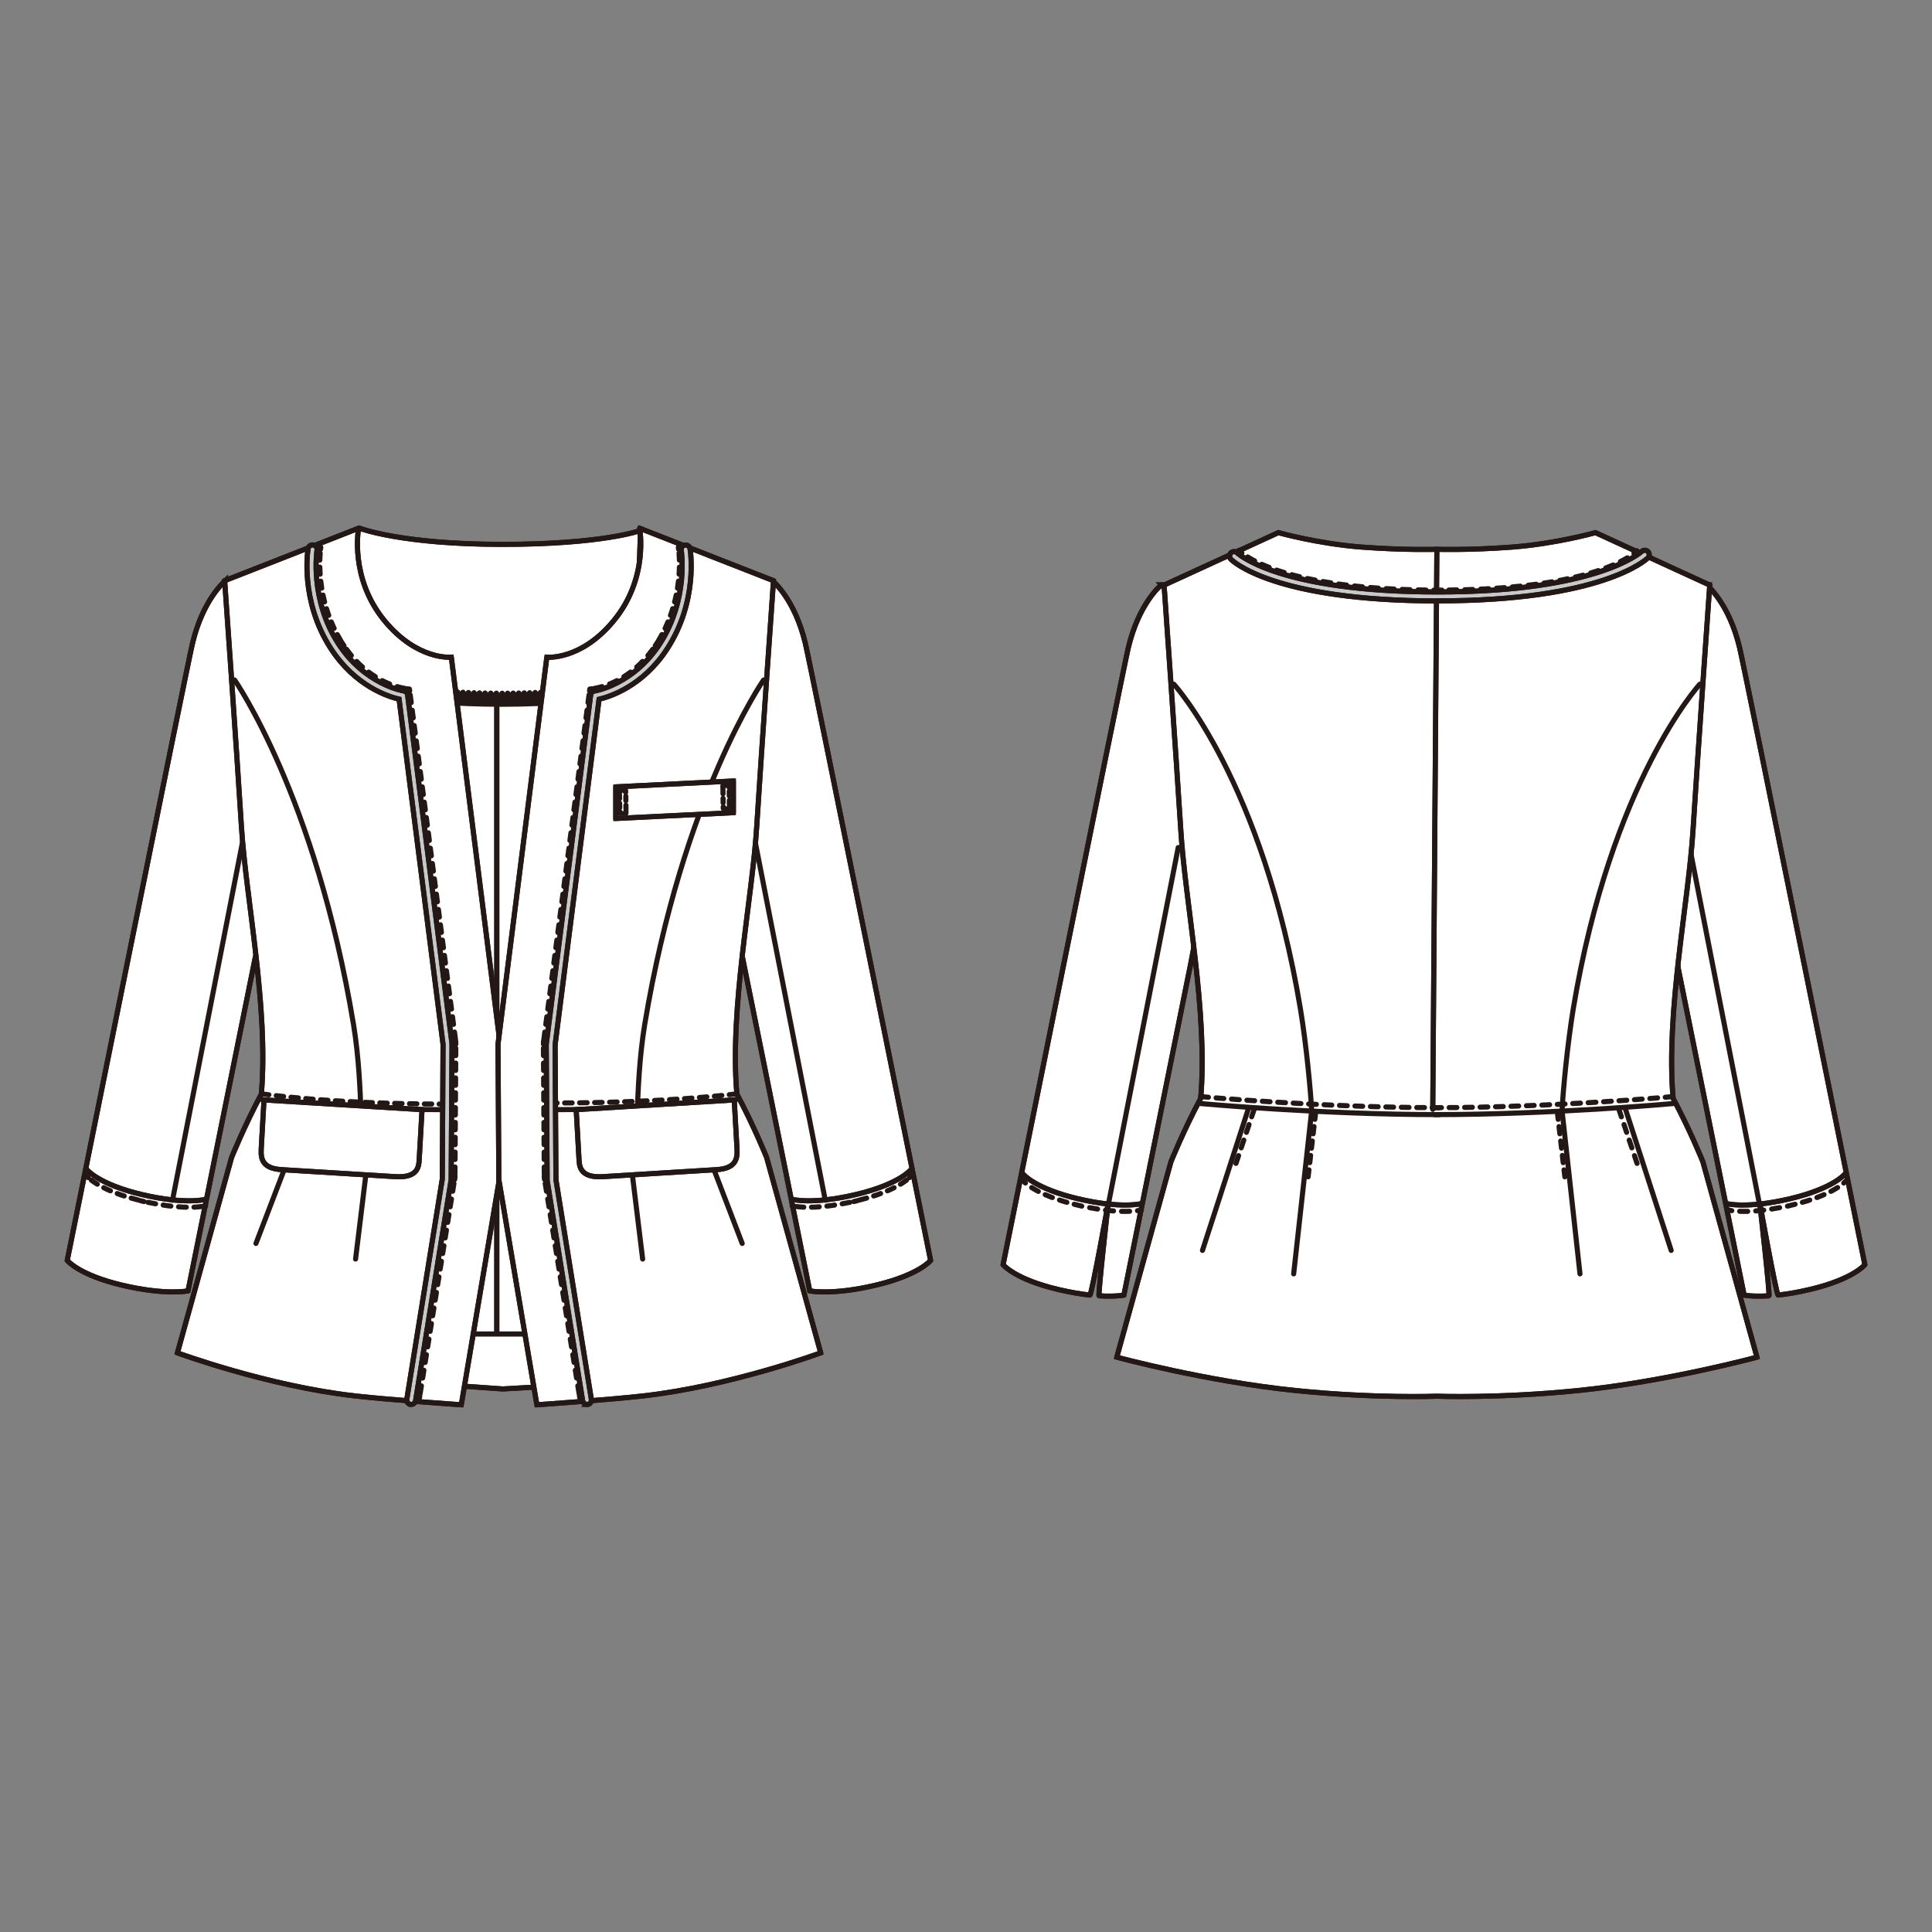 <?xml version="1.0" encoding="UTF-8"?>
<svg xmlns="http://www.w3.org/2000/svg" version="1.1" viewBox="0 0 250 250">
  <rect x="0" y="0" width="250" height="250" fill="#808080" stroke="none"/>
  <!-- Generator: Adobe Illustrator 30.0.0, SVG Export Plug-In . SVG Version: 2.1.1 Build 123)  -->
  <defs>
    <style>
      .st0 {
        stroke-dasharray: 1.03 1.03;
      }

      .st0, .st1, .st2, .st3, .st4, .st5, .st6, .st7, .st8, .st9, .st10, .st11, .st12, .st13, .st14, .st15, .st16, .st17 {
        fill: none;
      }

      .st0, .st1, .st2, .st3, .st4, .st5, .st6, .st8, .st9, .st10, .st11, .st12, .st13, .st14, .st15, .st16, .st17 {
        stroke: #231815;
        stroke-width: .66px;
      }

      .st0, .st2, .st3, .st4, .st5, .st6, .st8, .st9, .st10, .st11, .st12, .st13, .st14, .st15, .st16, .st17 {
        stroke-linecap: round;
        stroke-linejoin: round;
      }

      .st1 {
        stroke-miterlimit: 10;
      }

      .st18 {
        fill: #fff;
      }

      .st2 {
        stroke-dasharray: .58 .58;
      }

      .st4 {
        stroke-dasharray: .95 .95;
      }

      .st5 {
        stroke-dasharray: .96 .96;
      }

      .st6 {
        stroke-dasharray: 1.04 1.04;
      }

      .st8 {
        stroke-dasharray: .94 .94;
      }

      .st9 {
        stroke-dasharray: .99 .99;
      }

      .st19 {
        isolation: isolate;
      }

      .st10 {
        stroke-dasharray: .97 .97;
      }

      .st11 {
        stroke-dasharray: 1 1;
      }

      .st12 {
        stroke-dasharray: .91 .91;
      }

      .st20 {
        mix-blend-mode: multiply;
      }

      .st13 {
        stroke-dasharray: 1.04 1.04;
      }

      .st14 {
        stroke-dasharray: 1.02 1.02;
      }

      .st15 {
        stroke-dasharray: 1.06 1.06;
      }

      .st16 {
        stroke-dasharray: 1 1;
      }

      .st21 {
        fill: #c8c9ca;
      }

      .st17 {
        stroke-dasharray: .96 .96;
      }
    </style>
  </defs>
  <g class="st19">
    <g id="_レイヤー_1">
      <g>
        <g class="st20">
          <path class="st18" d="M65.06,179.73l-11.16-.79-17.83-102.53,10.52-8.04s5.36,2.07,18.41,2.07,17.89-1.8,17.89-1.8l-4.15,110.3-13.68.79Z"/>
          <path class="st1" d="M65.06,179.73l-11.16-.79-17.83-102.53,10.52-8.04s5.36,2.07,18.41,2.07,17.89-1.8,17.89-1.8l-4.15,110.3-13.68.79Z"/>
          <path class="st3" d="M65.06,179.73l-11.16-.79-17.83-102.53,10.52-8.04s5.36,2.07,18.41,2.07,17.89-1.8,17.89-1.8l-4.15,110.3-13.68.79Z"/>
          <line class="st1" x1="64.27" y1="91.17" x2="64.27" y2="172.34"/>
          <line class="st1" x1="64.3" y1="91.1" x2="64.3" y2="172.34"/>
          <path class="st3" d="M61.3,172.62h6.57M46.59,89.06s5.36,2.07,18.41,2.07,18.3-2.26,18.3-2.26"/>
          <path class="st1" d="M46.82,87.66c.16.06-.31,1.23-.09,1.3.09.03.58-1.14.71-1.1.1.03-.13,1.28,0,1.31.1.03.54-1.16.67-1.13.11.03-.09,1.28.03,1.31.11.03.51-1.17.64-1.15.11.03-.06,1.28.06,1.31.11.03.49-1.18.62-1.16.11.02-.03,1.28.09,1.31.11.02.47-1.19.59-1.17.11.02,0,1.29.11,1.31.12.02.46-1.2.58-1.18.11.02.01,1.28.13,1.3.11.02.44-1.21.56-1.19.11.02.03,1.28.15,1.3.12.02.43-1.21.55-1.19.11.02.05,1.28.17,1.3.11.02.41-1.22.52-1.2.12.02.06,1.29.18,1.3.11.02.39-1.22.51-1.21.11.01.08,1.28.19,1.3.11.01.38-1.23.49-1.21.11.01.09,1.28.21,1.3.12.01.37-1.23.49-1.22.12.01.11,1.28.22,1.29.12.01.36-1.23.47-1.22.12.01.12,1.28.24,1.29.12,0,.34-1.24.47-1.23.12,0,.13,1.28.25,1.29.12.01.34-1.24.46-1.23.12,0,.14,1.28.26,1.29.12,0,.33-1.24.45-1.23.12,0,.15,1.27.27,1.28.12,0,.32-1.25.44-1.24.11,0,.16,1.27.28,1.28.12,0,.3-1.25.42-1.24.12,0,.17,1.28.29,1.28.12,0,.29-1.25.41-1.24.12,0,.18,1.27.3,1.28.12,0,.29-1.25.41-1.25.12,0,.19,1.27.32,1.28.12,0,.28-1.25.4-1.25.12,0,.2,1.27.32,1.27.12,0,.27-1.26.39-1.25.12,0,.21,1.27.33,1.27.12,0,.27-1.26.39-1.25.12,0,.22,1.27.35,1.27.12,0,.26-1.26.38-1.26.12,0,.23,1.27.35,1.27.12,0,.26-1.26.38-1.26s.24,1.27.37,1.27.25-1.26.38-1.26c.12,0,.24,1.26.36,1.26.12,0,.24-1.27.35-1.27s.25,1.26.37,1.26c.12,0,.22-1.26.34-1.27.12,0,.26,1.26.38,1.26.12,0,.22-1.27.34-1.27.12,0,.27,1.26.38,1.25.12,0,.21-1.27.33-1.27s.27,1.25.39,1.25c.12,0,.2-1.27.32-1.27.12,0,.29,1.25.41,1.25.12,0,.18-1.27.3-1.28.12,0,.3,1.25.41,1.25.12,0,.18-1.27.3-1.28.12,0,.3,1.25.42,1.24.12,0,.17-1.27.29-1.28.12,0,.31,1.25.43,1.24.12-.01.16-1.28.28-1.28.12,0,.32,1.24.44,1.23.12,0,.15-1.28.27-1.28.12,0,.33,1.24.45,1.23.12,0,.14-1.28.26-1.29.12,0,.35,1.24.47,1.23s.12-1.28.24-1.29c.12,0,.37,1.24.48,1.22.12,0,.11-1.28.23-1.29.12,0,.37,1.23.49,1.22.12,0,.1-1.28.22-1.3.12-.01.39,1.23.5,1.21.12-.02.08-1.28.2-1.3.12-.01.4,1.22.52,1.21.12-.01.07-1.28.18-1.3.12-.02.42,1.22.53,1.2.12-.02.05-1.28.17-1.3.12-.02.43,1.21.55,1.19.11-.02.03-1.28.14-1.3.12-.02.45,1.2.56,1.18.12-.02.01-1.29.13-1.3.12-.02.47,1.2.58,1.18.12-.02,0-1.29.1-1.31.12-.02.48,1.19.6,1.17.12-.02-.03-1.28.08-1.31.12-.02.5,1.19.61,1.16.11-.03-.06-1.28.05-1.31.12-.03.53,1.17.64,1.14.12-.03-.08-1.28.03-1.31.12-.03.56,1.16.67,1.13.12-.03-.12-1.28,0-1.31.12-.03.59,1.15.69,1.12.12-.04-.15-1.28-.05-1.31.13-.04.65,1.11.74,1.08.21-.07-.31-1.23-.16-1.29"/>
          <path class="st18" d="M29.18,75.12c-.19.19-2.91,2.47-4.27,8.12-.68,2.81-16.21,79.86-16.21,79.86,0,0,1.48,1.88,7.13,3.21s8.5.73,8.5.73l8.68-43.04,9.57-37.23-13.4-11.65Z"/>
          <path class="st1" d="M29.18,75.12c-.19.19-2.91,2.47-4.27,8.12-.68,2.81-16.21,79.86-16.21,79.86,0,0,1.48,1.88,7.13,3.21s8.5.73,8.5.73l8.68-43.04,9.57-37.23-13.4-11.65Z"/>
          <path class="st3" d="M29.18,75.12c-.19.19-2.91,2.47-4.27,8.12-.68,2.81-16.21,79.86-16.21,79.86,0,0,1.48,1.88,7.13,3.21s8.5.73,8.5.73l8.68-43.04,9.57-37.23-13.4-11.65Z"/>
          <path class="st18" d="M11.26,151.37s1.48,1.88,7.13,3.21c5.65,1.33,8.23.61,8.23.61"/>
          <path class="st1" d="M11.26,151.37s1.48,1.88,7.13,3.21c5.65,1.33,8.23.61,8.23.61"/>
          <path class="st3" d="M11.26,151.37s1.48,1.88,7.13,3.21c5.65,1.33,8.23.61,8.23.61"/>
          <line class="st3" x1="31.35" y1="109.13" x2="22.32" y2="155.31"/>
          <path class="st18" d="M99.94,75.12c.19.19,2.91,2.47,4.27,8.12.68,2.81,16.21,79.86,16.21,79.86,0,0-1.48,1.88-7.14,3.21-5.65,1.33-8.5.73-8.5.73l-8.68-43.04-9.57-37.23,13.4-11.65Z"/>
          <path class="st1" d="M99.94,75.12c.19.19,2.91,2.47,4.27,8.12.68,2.81,16.21,79.86,16.21,79.86,0,0-1.48,1.88-7.14,3.21-5.65,1.33-8.5.73-8.5.73l-8.68-43.04-9.57-37.23,13.4-11.65Z"/>
          <path class="st3" d="M99.94,75.12c.19.19,2.91,2.47,4.27,8.12.68,2.81,16.21,79.86,16.21,79.86,0,0-1.48,1.88-7.14,3.21-5.65,1.33-8.5.73-8.5.73l-8.68-43.04-9.57-37.23,13.4-11.65Z"/>
          <path class="st18" d="M117.85,151.37s-1.48,1.88-7.14,3.21c-5.65,1.33-8.22.61-8.22.61"/>
          <path class="st1" d="M117.85,151.37s-1.48,1.88-7.14,3.21c-5.65,1.33-8.22.61-8.22.61"/>
          <path class="st3" d="M117.85,151.37s-1.48,1.88-7.14,3.21c-5.65,1.33-8.22.61-8.22.61"/>
          <path class="st4" d="M11.81,152.7c.8.62,2.59,1.71,6.11,2.59"/>
          <path class="st11" d="M19.15,155.58c3.75.8,6.01.67,6.95.54"/>
          <path class="st3" d="M11.26,152.2s.05.07.17.18M18.15,155.36c.08.02.16.04.24.06.09.02.17.04.25.06M26.36,156.08c.17-.03.25-.05.25-.05"/>
          <path class="st4" d="M117.31,152.7c-.8.62-2.59,1.71-6.11,2.59"/>
          <path class="st11" d="M109.96,155.58c-3.75.8-6.02.67-6.95.54"/>
          <path class="st3" d="M117.85,152.2s-.05.07-.17.18M110.96,155.36c-.08.02-.16.04-.24.06-.08.02-.17.04-.25.06M102.75,156.08c-.17-.03-.25-.05-.25-.05"/>
          <line class="st3" x1="97.76" y1="109.13" x2="106.79" y2="155.31"/>
          <path class="st18" d="M46.4,68.38s-1.22,6.42,3.38,11.97c4.25,5.14,8.62,4.69,8.62,4.69l6.32,50.09-.11,17.51-4.92,29.14s-9.25-.64-13.68-1.14c-11.38-1.27-23.05-5.58-23.05-5.58l7.01-25.29s1.65-4.09,3.85-8.2c.96-11.18-2-25.34-2.58-34.63-.57-9.28-2.17-31.8-2.17-31.8l17.31-6.78Z"/>
          <path class="st1" d="M46.4,68.38s-1.22,6.42,3.38,11.97c4.25,5.14,8.62,4.69,8.62,4.69l6.32,50.09-.11,17.51-4.92,29.14s-9.25-.64-13.68-1.14c-11.38-1.27-23.05-5.58-23.05-5.58l7.01-25.29s1.65-4.09,3.85-8.2c.96-11.18-2-25.34-2.58-34.63-.57-9.28-2.17-31.8-2.17-31.8l17.31-6.78Z"/>
          <path class="st3" d="M46.4,68.38s-1.22,6.42,3.38,11.97c4.25,5.14,8.62,4.69,8.62,4.69l6.32,50.09-.11,17.51-4.92,29.14s-9.25-.64-13.68-1.14c-11.38-1.27-23.05-5.58-23.05-5.58l7.01-25.29s1.65-4.09,3.85-8.2c.96-11.18-2-25.34-2.58-34.63-.57-9.28-2.17-31.8-2.17-31.8l17.31-6.78Z"/>
          <path class="st12" d="M41.43,71.57c-.14,1.82-.19,6.63,2.67,11.34"/>
          <path class="st13" d="M44.82,84c2.84,3.93,6.31,4.87,7.62,5.09"/>
          <line class="st16" x1="53.08" y1="89.92" x2="58.92" y2="134.36"/>
          <line class="st17" x1="58.98" y1="135.64" x2="58.87" y2="151.86"/>
          <line class="st14" x1="58.74" y1="153.14" x2="54.36" y2="180.37"/>
          <path class="st3" d="M41.51,70.82s-.01.09-.03.25M44.23,83.12c.04.07.09.14.13.21.05.08.1.15.15.22M52.71,89.13c.17.02.27.03.27.03l.03.25M58.95,134.61l.03.25v.26M58.87,152.13v.25s-.04.25-.04.25M54.32,180.62l-.04.25"/>
          <path class="st3" d="M30.36,87.99s10.47,14.98,15.38,44.55c.71,4.31.86,8.63.97,11.33"/>
          <path class="st3" d="M33.84,142.26s8.73,1.33,24.01,1.33"/>
          <path class="st3" d="M48.4,143.36l-2.39,19.56M40.01,142.9l-6.89,18"/>
          <path class="st18" d="M51.16,152.26c-3.06-.19-12.36-.76-14.74-.91-2.38-.15-2.7-1.3-2.62-2.66.08-1.36.36-6.36.36-6.36l20.45,1.26s-.31,5.51-.36,6.36c-.05.85-.03,2.5-3.09,2.31"/>
          <path class="st1" d="M51.16,152.26c-3.06-.19-12.36-.76-14.74-.91-2.38-.15-2.7-1.3-2.62-2.66.08-1.36.36-6.36.36-6.36l20.45,1.26s-.31,5.51-.36,6.36c-.05.85-.03,2.5-3.09,2.31"/>
          <path class="st3" d="M51.16,152.26c-3.06-.19-12.36-.76-14.74-.91-2.38-.15-2.7-1.3-2.62-2.66.08-1.36.36-6.36.36-6.36l20.45,1.26s-.31,5.51-.36,6.36c-.05.85-.03,2.5-3.09,2.31Z"/>
          <path class="st18" d="M82.77,68.38s1.22,6.42-3.38,11.97c-4.25,5.14-8.63,4.69-8.63,4.69l-6.32,50.09.11,17.51,4.92,29.14s9.25-.64,13.68-1.14c11.37-1.27,23.05-5.58,23.05-5.58l-7-25.29s-1.65-4.09-3.85-8.2c-.96-11.18,2-25.34,2.57-34.63.58-9.28,2.17-31.8,2.17-31.8l-17.31-6.78Z"/>
          <path class="st1" d="M82.77,68.38s1.22,6.42-3.38,11.97c-4.25,5.14-8.63,4.69-8.63,4.69l-6.32,50.09.11,17.51,4.92,29.14s9.25-.64,13.68-1.14c11.37-1.27,23.05-5.58,23.05-5.58l-7-25.29s-1.65-4.09-3.85-8.2c-.96-11.18,2-25.34,2.57-34.63.58-9.28,2.17-31.8,2.17-31.8l-17.31-6.78Z"/>
          <path class="st3" d="M82.77,68.38s1.22,6.42-3.38,11.97c-4.25,5.14-8.63,4.69-8.63,4.69l-6.32,50.09.11,17.51,4.92,29.14s9.25-.64,13.68-1.14c11.37-1.27,23.05-5.58,23.05-5.58l-7-25.29s-1.65-4.09-3.85-8.2c-.96-11.18,2-25.34,2.57-34.63.58-9.28,2.17-31.8,2.17-31.8l-17.31-6.78Z"/>
          <path class="st3" d="M98.81,87.99s-10.47,14.98-15.38,44.55c-.71,4.31-.86,8.63-.97,11.33"/>
          <path class="st3" d="M95.33,142.26s-8.81,1.33-24.09,1.33"/>
          <path class="st5" d="M33.84,141.54s8.73,1.33,24.01,1.33"/>
          <path class="st10" d="M95.33,141.54s-8.81,1.19-24.09,1.19"/>
          <path class="st3" d="M80.77,143.36l2.39,19.56M89.15,142.9l6.89,18"/>
          <path class="st18" d="M78.01,152.26c3.06-.19,12.36-.76,14.74-.91,2.38-.15,2.7-1.3,2.62-2.66-.08-1.36-.36-6.36-.36-6.36l-20.45,1.26s.31,5.51.36,6.36c.05.85.03,2.5,3.09,2.31"/>
          <path class="st1" d="M78.01,152.26c3.06-.19,12.36-.76,14.74-.91,2.38-.15,2.7-1.3,2.62-2.66-.08-1.36-.36-6.36-.36-6.36l-20.45,1.26s.31,5.51.36,6.36c.05.85.03,2.5,3.09,2.31"/>
          <path class="st3" d="M78.01,152.26c3.06-.19,12.36-.76,14.74-.91,2.38-.15,2.7-1.3,2.62-2.66-.08-1.36-.36-6.36-.36-6.36l-20.45,1.26s.31,5.51.36,6.36c.05.85.03,2.5,3.09,2.31Z"/>
          <path class="st12" d="M87.87,71.57c.14,1.82.19,6.63-2.67,11.34"/>
          <path class="st13" d="M84.48,84c-2.84,3.93-6.31,4.87-7.62,5.09"/>
          <line class="st16" x1="76.22" y1="89.92" x2="70.39" y2="134.36"/>
          <line class="st17" x1="70.32" y1="135.64" x2="70.43" y2="151.86"/>
          <line class="st14" x1="70.55" y1="153.14" x2="74.94" y2="180.37"/>
          <path class="st3" d="M87.78,70.82s.01.09.03.25M85.07,83.12c-.04.07-.09.14-.13.21-.05.08-.1.15-.15.22M76.59,89.13c-.17.02-.27.03-.27.03l-.03.25M70.35,134.61l-.03.25v.26M70.43,152.13v.25s.04.25.04.25M74.98,180.62l.04.25"/>
          <polygon class="st18" points="94.9 105.16 79.68 105.91 79.68 101.82 94.9 101.06 94.9 105.16"/>
          <polygon class="st1" points="94.9 105.16 79.68 105.91 79.68 101.82 94.9 101.06 94.9 105.16"/>
          <polygon class="st3" points="94.9 105.16 79.68 105.91 79.68 101.82 94.9 101.06 94.9 105.16"/>
          <line class="st2" x1="80.19" y1="104.51" x2="80.16" y2="102.79"/>
          <line class="st2" x1="80.98" y1="103.03" x2="81" y2="104.75"/>
          <path class="st3" d="M80.4,105.25h-.2v-.24M80.16,102.54v-.24s.2,0,.2,0M80.76,102.3h.2v.24M81,105v.24s-.2,0-.2,0"/>
          <line class="st2" x1="93.57" y1="103.88" x2="93.55" y2="102.16"/>
          <line class="st2" x1="94.36" y1="102.41" x2="94.38" y2="104.13"/>
          <path class="st3" d="M93.79,104.62h-.2v-.24M93.54,101.92v-.24s.2,0,.2,0M94.15,101.67h.2v.24M94.39,104.38v.24s-.2,0-.2,0"/>
          <path class="st21" d="M53.21,181.73s-.06,0-.09,0c-.31-.05-.53-.35-.48-.67l4.59-28.49.1-17.43-5.69-44.67c-1.38-.32-5.68-1.68-8.83-6.55-4.01-6.2-2.99-12.66-2.94-12.93.05-.32.35-.53.67-.47.31.05.53.35.48.67,0,.06-.99,6.3,2.77,12.11,3.42,5.29,8.42,6.11,8.46,6.11.26.04.46.24.49.5l5.75,45.16-.11,17.59-4.6,28.58c-.04.29-.29.49-.57.49"/>
          <path class="st1" d="M53.21,181.73s-.06,0-.09,0c-.31-.05-.53-.35-.48-.67l4.59-28.49.1-17.43-5.69-44.67c-1.38-.32-5.68-1.68-8.83-6.55-4.01-6.2-2.99-12.66-2.94-12.93.05-.32.35-.53.67-.47.31.05.53.35.48.67,0,.06-.99,6.3,2.77,12.11,3.42,5.29,8.42,6.11,8.46,6.11.26.04.46.24.49.5l5.75,45.16-.11,17.59-4.6,28.58c-.04.29-.29.49-.57.49"/>
          <path class="st1" d="M53.21,181.73s-.06,0-.09,0c-.31-.05-.53-.35-.48-.67l4.59-28.49.1-17.43-5.69-44.67c-1.38-.32-5.68-1.68-8.83-6.55-4.01-6.2-2.99-12.66-2.94-12.93.05-.32.35-.53.67-.47.31.05.53.35.48.67,0,.06-.99,6.3,2.77,12.11,3.42,5.29,8.42,6.11,8.46,6.11.26.04.46.24.49.5l5.75,45.16-.11,17.59-4.6,28.58c-.04.29-.29.49-.57.49Z"/>
          <path class="st21" d="M75.96,181.73c-.28,0-.52-.2-.57-.49l-4.59-28.49-.12-17.6,5.75-45.23c.03-.26.23-.46.49-.5.05,0,5.04-.83,8.46-6.11,3.76-5.81,2.78-12.05,2.77-12.11-.05-.31.16-.62.47-.67.31-.05.62.16.67.47.05.27,1.07,6.73-2.94,12.93-3.15,4.87-7.45,6.23-8.83,6.55l-5.69,44.74.11,17.44,4.58,28.41c.05.31-.16.62-.48.67-.03,0-.06,0-.09,0"/>
          <path class="st1" d="M75.96,181.73c-.28,0-.52-.2-.57-.49l-4.59-28.49-.12-17.6,5.75-45.23c.03-.26.23-.46.49-.5.05,0,5.04-.83,8.46-6.11,3.76-5.81,2.78-12.05,2.77-12.11-.05-.31.16-.62.47-.67.31-.05.62.16.67.47.05.27,1.07,6.73-2.94,12.93-3.15,4.87-7.45,6.23-8.83,6.55l-5.69,44.74.11,17.44,4.58,28.41c.05.31-.16.62-.48.67-.03,0-.06,0-.09,0"/>
          <path class="st1" d="M75.96,181.73c-.28,0-.52-.2-.57-.49l-4.59-28.49-.12-17.6,5.75-45.23c.03-.26.23-.46.49-.5.05,0,5.04-.83,8.46-6.11,3.76-5.81,2.78-12.05,2.77-12.11-.05-.31.16-.62.47-.67.31-.05.62.16.67.47.05.27,1.07,6.73-2.94,12.93-3.15,4.87-7.45,6.23-8.83,6.55l-5.69,44.74.11,17.44,4.58,28.41c.05.31-.16.62-.48.67-.03,0-.06,0-.09,0Z"/>
          <rect class="st7" x="5" y="64.51" width="119.11" height="120.98"/>
          <rect class="st7" x="5" y="64.51" width="119.11" height="120.98"/>
        </g>
        <g class="st20">
          <path class="st18" d="M150.28,75.66c-.19.19-2.91,2.47-4.27,8.12-.68,2.81-16.21,79.87-16.21,79.87,0,0,1.48,1.88,7.14,3.21,1.58.37,2.95.6,4.09.72.23.02,2.38-11.92,2.38-11.92,0,0-1.36,12.01-1.19,12.02,2.14.13,3.21-.09,3.21-.09l8.68-43.05,7.04-37.23-10.88-11.65Z"/>
          <path class="st1" d="M150.28,75.66c-.19.19-2.91,2.47-4.27,8.12-.68,2.81-16.21,79.87-16.21,79.87,0,0,1.48,1.88,7.14,3.21,1.58.37,2.95.6,4.09.72.23.02,2.38-11.92,2.38-11.92,0,0-1.36,12.01-1.19,12.02,2.14.13,3.21-.09,3.21-.09l8.68-43.05,7.04-37.23-10.88-11.65Z"/>
          <path class="st3" d="M150.28,75.66c-.19.19-2.91,2.47-4.27,8.12-.68,2.81-16.21,79.87-16.21,79.87,0,0,1.48,1.88,7.14,3.21,1.58.37,2.95.6,4.09.72.23.02,2.38-11.92,2.38-11.92,0,0-1.36,12.01-1.19,12.02,2.14.13,3.21-.09,3.21-.09l8.68-43.05,7.04-37.23-10.88-11.65Z"/>
          <path class="st18" d="M132.37,151.91s1.48,1.88,7.13,3.21c5.65,1.33,8.23.62,8.23.62"/>
          <path class="st1" d="M132.37,151.91s1.48,1.88,7.13,3.21c5.65,1.33,8.23.62,8.23.62"/>
          <path class="st3" d="M132.37,151.91s1.48,1.88,7.13,3.21c5.65,1.33,8.23.62,8.23.62"/>
          <line class="st3" x1="152.46" y1="109.67" x2="143.42" y2="155.85"/>
          <path class="st18" d="M220.83,75.66c.19.19,2.91,2.47,4.27,8.12.68,2.81,16.21,79.87,16.21,79.87,0,0-1.48,1.88-7.13,3.21-1.58.37-2.95.6-4.09.72-.23.02-2.38-11.92-2.38-11.92,0,0,1.36,12.01,1.19,12.02-2.14.13-3.21-.09-3.21-.09l-8.68-43.05-7.04-37.23,10.88-11.65Z"/>
          <path class="st1" d="M220.83,75.66c.19.19,2.91,2.47,4.27,8.12.68,2.81,16.21,79.87,16.21,79.87,0,0-1.48,1.88-7.13,3.21-1.58.37-2.95.6-4.09.72-.23.02-2.38-11.92-2.38-11.92,0,0,1.36,12.01,1.19,12.02-2.14.13-3.21-.09-3.21-.09l-8.68-43.05-7.04-37.23,10.88-11.65Z"/>
          <path class="st3" d="M220.83,75.66c.19.19,2.91,2.47,4.27,8.12.68,2.81,16.21,79.87,16.21,79.87,0,0-1.48,1.88-7.13,3.21-1.58.37-2.95.6-4.09.72-.23.02-2.38-11.92-2.38-11.92,0,0,1.36,12.01,1.19,12.02-2.14.13-3.21-.09-3.21-.09l-8.68-43.05-7.04-37.23,10.88-11.65Z"/>
          <path class="st18" d="M238.74,151.91s-1.48,1.88-7.13,3.21c-5.65,1.33-8.23.62-8.23.62"/>
          <path class="st1" d="M238.74,151.91s-1.48,1.88-7.13,3.21c-5.65,1.33-8.23.62-8.23.62"/>
          <path class="st3" d="M238.74,151.91s-1.48,1.88-7.13,3.21c-5.65,1.33-8.23.62-8.23.62"/>
          <line class="st3" x1="218.65" y1="109.67" x2="227.68" y2="155.85"/>
          <path class="st18" d="M185.93,71.08s4.1.14,9.78-.29c5.68-.44,10.74-1.87,10.74-1.87l14.79,6.79s-1.59,22.52-2.17,31.8c-.58,9.28-3.53,23.45-2.57,34.62,2.2,4.11,3.85,8.2,3.85,8.2l7,25.29s-11.68,3.16-23.19,4.32c-10.25,1.03-18.23.73-18.23.73,0,0-7.98.31-18.23-.73-11.51-1.16-23.19-4.32-23.19-4.32l7.01-25.29s1.65-4.1,3.85-8.2c.96-11.17-2-25.34-2.57-34.62-.58-9.28-2.17-31.8-2.17-31.8l14.79-6.79s5.06,1.43,10.74,1.87c5.68.43,9.78.29,9.78.29"/>
          <path class="st1" d="M185.93,71.08s4.1.14,9.78-.29c5.68-.44,10.74-1.87,10.74-1.87l14.79,6.79s-1.59,22.52-2.17,31.8c-.58,9.28-3.53,23.45-2.57,34.62,2.2,4.11,3.85,8.2,3.85,8.2l7,25.29s-11.68,3.16-23.19,4.32c-10.25,1.03-18.23.73-18.23.73,0,0-7.98.31-18.23-.73-11.51-1.16-23.19-4.32-23.19-4.32l7.01-25.29s1.65-4.1,3.85-8.2c.96-11.17-2-25.34-2.57-34.62-.58-9.28-2.17-31.8-2.17-31.8l14.79-6.79s5.06,1.43,10.74,1.87c5.68.43,9.78.29,9.78.29"/>
          <path class="st3" d="M185.93,71.08s4.1.14,9.78-.29c5.68-.44,10.74-1.87,10.74-1.87l14.79,6.79s-1.59,22.52-2.17,31.8c-.58,9.28-3.53,23.45-2.57,34.62,2.2,4.11,3.85,8.2,3.85,8.2l7,25.29s-11.68,3.16-23.19,4.32c-10.25,1.03-18.23.73-18.23.73,0,0-7.98.31-18.23-.73-11.51-1.16-23.19-4.32-23.19-4.32l7.01-25.29s1.65-4.1,3.85-8.2c.96-11.17-2-25.34-2.57-34.62-.58-9.28-2.17-31.8-2.17-31.8l14.79-6.79s5.06,1.43,10.74,1.87c5.68.43,9.78.29,9.78.29Z"/>
          <path class="st3" d="M151.89,88.53s11.48,12.49,16.39,42.06c.72,4.3,1.34,10.65,1.46,13.35"/>
          <path class="st3" d="M155.37,142.8s15.6,1.43,30.87,1.43"/>
          <line class="st3" x1="169.74" y1="143.65" x2="167.4" y2="164.84"/>
          <line class="st8" x1="170.25" y1="143.91" x2="169.27" y2="152.28"/>
          <line class="st3" x1="161.55" y1="143.44" x2="155.6" y2="161.8"/>
          <line class="st15" x1="162.3" y1="143.51" x2="159.93" y2="150.55"/>
          <line class="st8" x1="201.52" y1="143.91" x2="202.49" y2="152.28"/>
          <line class="st15" x1="209.47" y1="143.51" x2="211.84" y2="150.55"/>
          <path class="st3" d="M219.96,88.53s-11.48,12.49-16.39,42.06c-.71,4.3-1.34,10.65-1.45,13.35"/>
          <path class="st3" d="M216.48,142.8s-15.6,1.43-30.87,1.43"/>
          <path class="st16" d="M155.37,141.9s15.6,1.43,30.87,1.43"/>
          <path class="st16" d="M216.48,141.9s-15.6,1.43-30.87,1.43"/>
          <path class="st3" d="M210.31,143.44l5.94,18.36M202.12,143.65l2.33,21.19"/>
          <path class="st0" d="M210.58,72.18c-2.37,1.43-8.72,4.06-23.5,4.18"/>
          <path class="st0" d="M184.52,76.35c-15.42-.19-21.46-3.16-23.4-4.5"/>
          <path class="st3" d="M160.7,71.55c-.27-.22-.38-.34-.38-.34M186.57,76.36h-1.03M211.81,71.26s-.11.13-.38.34"/>
          <line class="st1" x1="185.93" y1="71.08" x2="185.4" y2="143.55"/>
          <line class="st3" x1="185.93" y1="71.08" x2="185.4" y2="143.55"/>
          <path class="st9" d="M133.5,153.67c.92.59,2.49,1.36,5.02,2.04"/>
          <path class="st6" d="M141,156.27c2.77.53,4.63.53,5.67.44"/>
          <path class="st3" d="M147.19,156.66c.34-.05.51-.09.51-.09M139,155.83c.16.04.32.08.48.12.17.04.34.08.5.12M132.34,152.74s.1.13.35.34"/>
          <path class="st9" d="M237.78,153.67c-.92.59-2.49,1.36-5.02,2.04"/>
          <path class="st6" d="M230.28,156.27c-2.77.53-4.63.53-5.68.44"/>
          <path class="st3" d="M224.09,156.66c-.34-.05-.51-.09-.51-.09M232.28,155.83c-.15.04-.31.08-.48.12-.17.04-.34.08-.5.12M238.93,152.74s-.1.13-.35.34"/>
          <path class="st21" d="M186.06,77.76c-21.27,0-26.57-5.18-26.79-5.4-.22-.23-.22-.6.01-.82.23-.22.6-.22.82.01.05.04,5.31,5.05,25.96,5.05s26.3-5.18,26.36-5.23c.23-.22.6-.22.82,0,.23.23.22.6,0,.82-.23.22-5.9,5.56-27.17,5.56"/>
          <path class="st1" d="M186.06,77.76c-21.27,0-26.57-5.18-26.79-5.4-.22-.23-.22-.6.01-.82.23-.22.6-.22.82.01.05.04,5.31,5.05,25.96,5.05s26.3-5.18,26.36-5.23c.23-.22.6-.22.82,0,.23.23.22.6,0,.82-.23.22-5.9,5.56-27.17,5.56"/>
          <path class="st1" d="M186.06,77.76c-21.27,0-26.57-5.18-26.79-5.4-.22-.23-.22-.6.01-.82.23-.22.6-.22.82.01.05.04,5.31,5.05,25.96,5.05s26.3-5.18,26.36-5.23c.23-.22.6-.22.82,0,.23.23.22.6,0,.82-.23.22-5.9,5.56-27.17,5.56Z"/>
          <rect class="st7" x="126.1" y="65.22" width="118.9" height="119.16"/>
          <rect class="st7" x="126.1" y="65.22" width="118.9" height="119.16"/>
        </g>
      </g>
    </g>
  </g>
</svg>